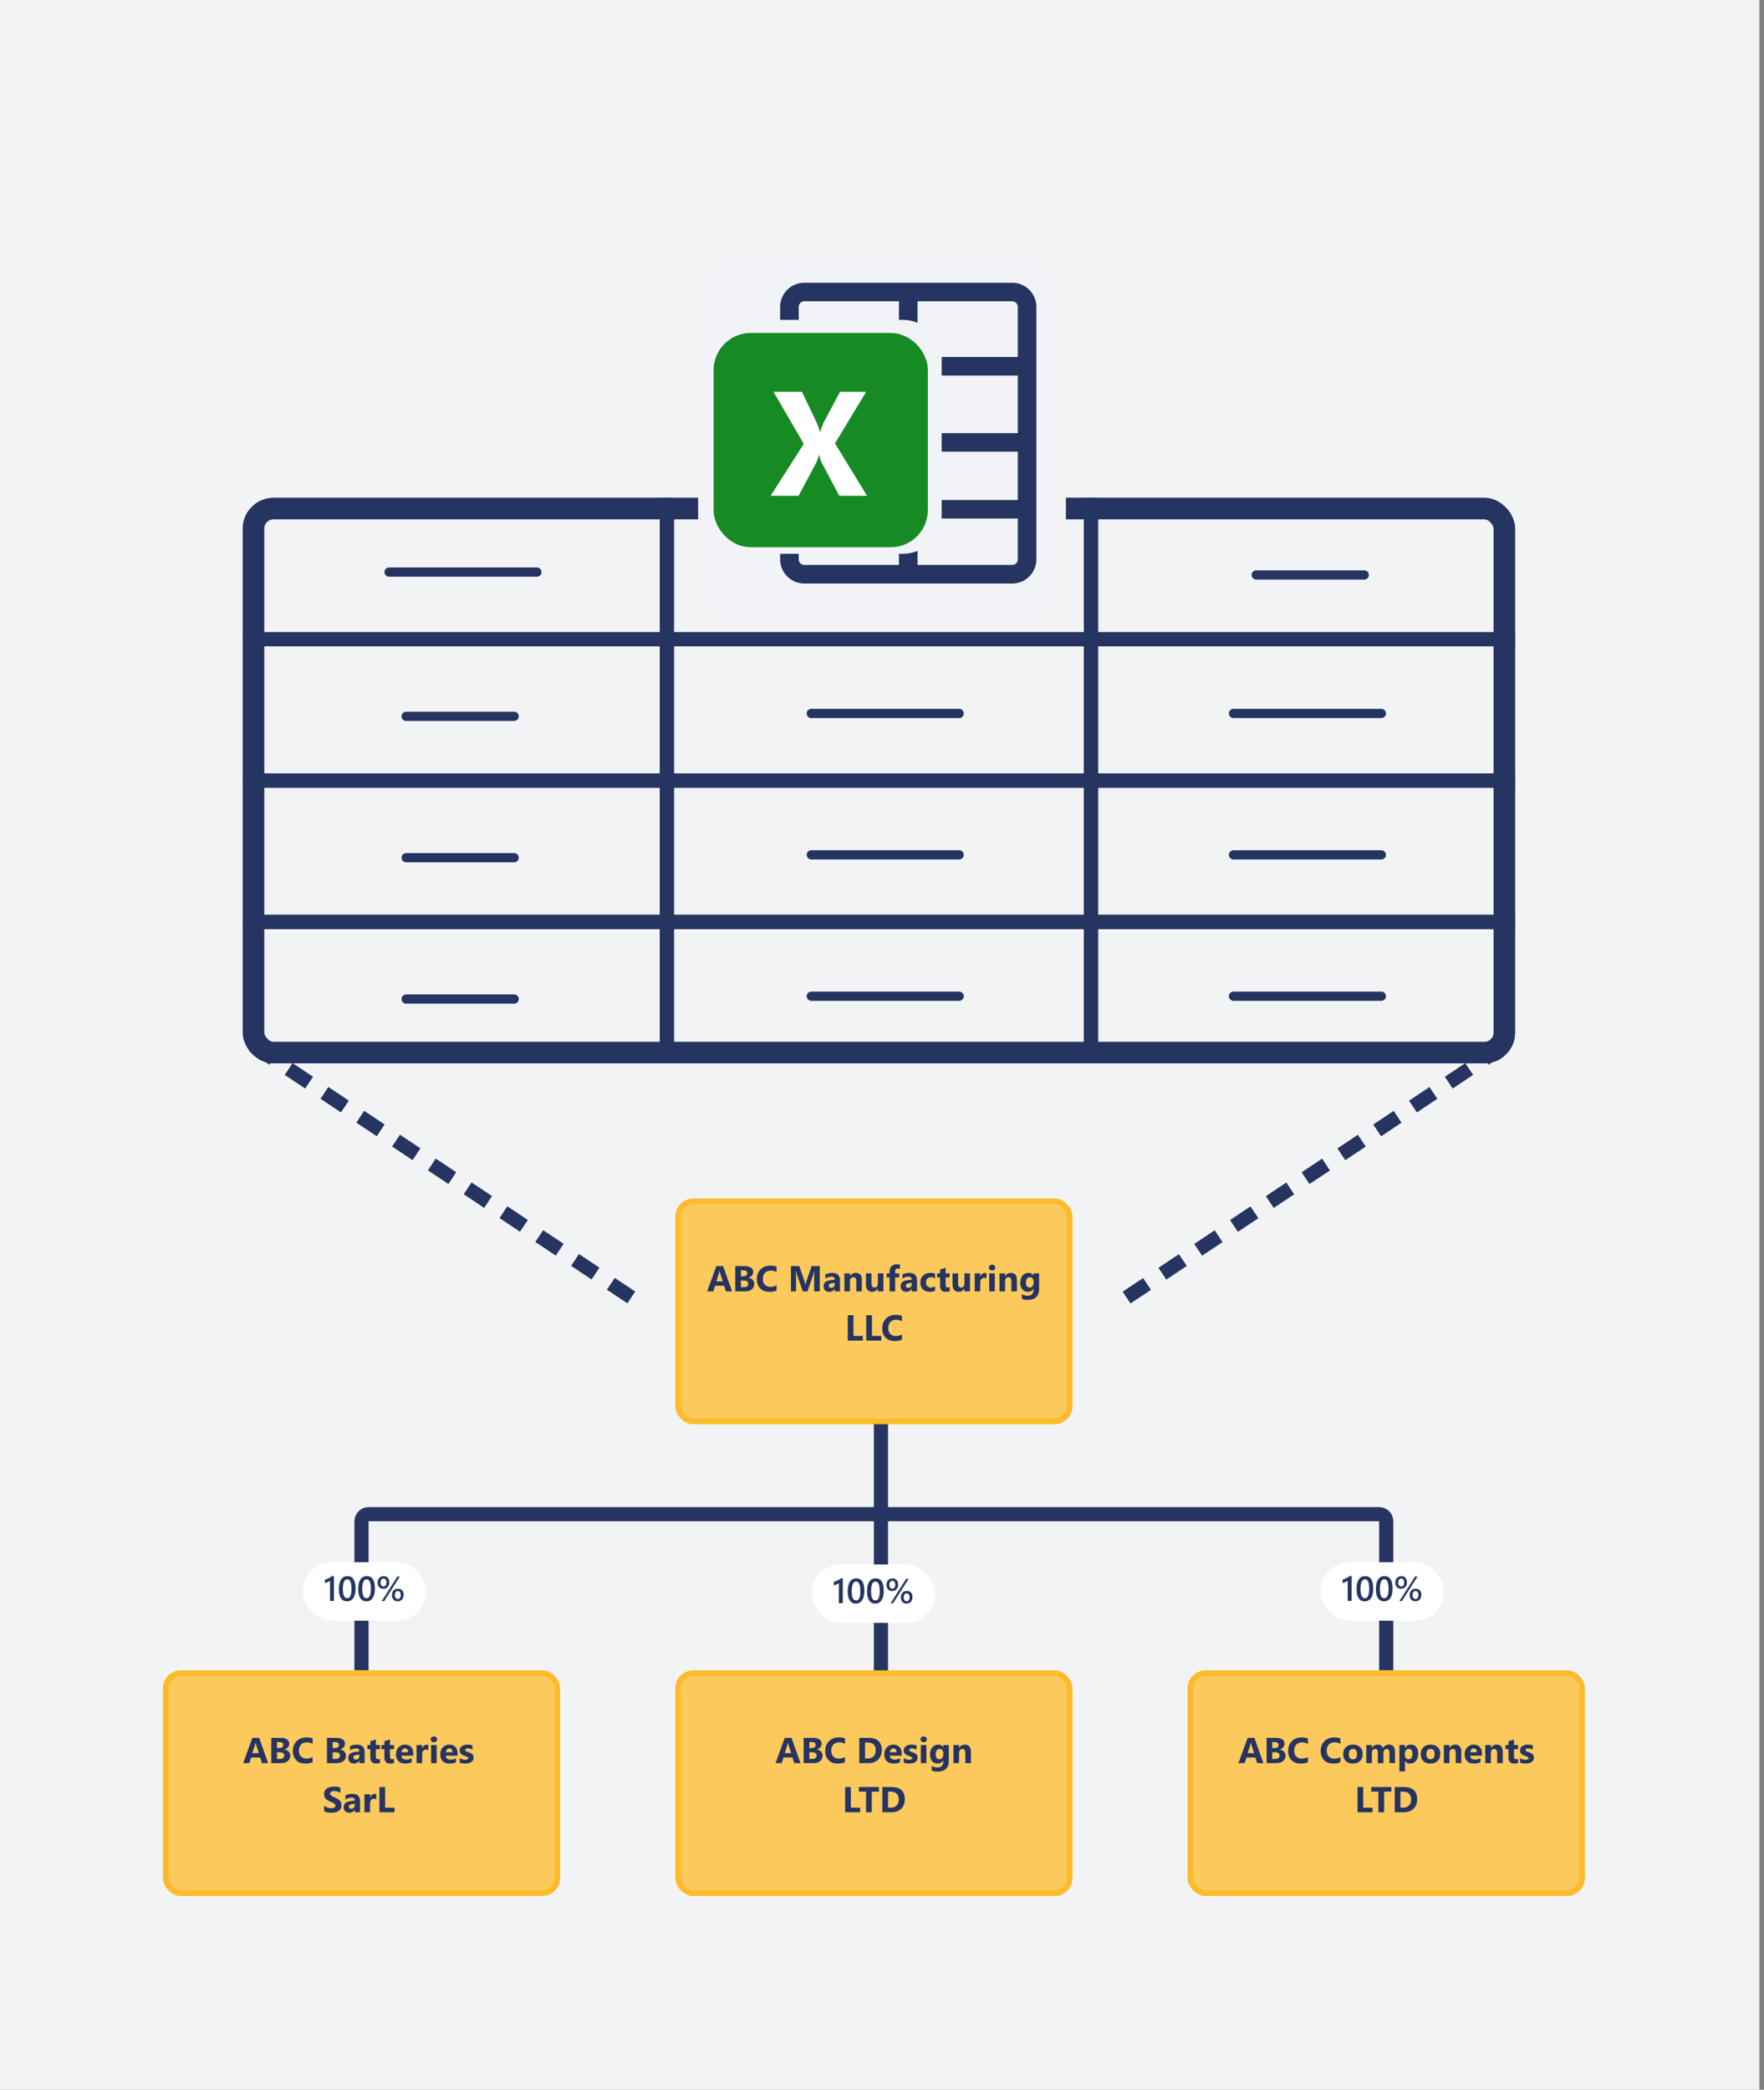 <svg width="287" height="340" viewBox="0 0 287 340" fill="none" xmlns="http://www.w3.org/2000/svg">
<rect x="0" y="0" width="287" height="340" fill="#808080" stroke="none"/>
<g clip-path="url(#clip0_1205_80906)">
<rect width="286.25" height="340" fill="#F2F3F5"/>
<g clip-path="url(#clip1_1205_80906)">
<rect x="39.5" y="81" width="69" height="23" stroke="#253460" stroke-width="2.313"/>
<path d="M63.302 93.081H87.356" stroke="#253460" stroke-width="1.5" stroke-linecap="round"/>
<rect x="108.5" y="81" width="69" height="23" stroke="#253460" stroke-width="2.313"/>
<path d="M131.995 93.081H156.05" stroke="#253460" stroke-width="1.5" stroke-linecap="round"/>
<rect x="177.5" y="81" width="69" height="23" stroke="#253460" stroke-width="2.313"/>
<path d="M204.386 93.544H221.964" stroke="#253460" stroke-width="1.5" stroke-linecap="round"/>
<rect x="39.5" y="104" width="69" height="23" stroke="#253460" stroke-width="2.313"/>
<path d="M66.077 116.543H83.656" stroke="#253460" stroke-width="1.5" stroke-linecap="round"/>
<rect x="108.5" y="104" width="69" height="23" stroke="#253460" stroke-width="2.313"/>
<path d="M131.995 116.081H156.05" stroke="#253460" stroke-width="1.5" stroke-linecap="round"/>
<rect x="177.5" y="104" width="69" height="23" stroke="#253460" stroke-width="2.313"/>
<path d="M200.688 116.081H224.742" stroke="#253460" stroke-width="1.5" stroke-linecap="round"/>
<rect x="39.5" y="127" width="69" height="23" stroke="#253460" stroke-width="2.313"/>
<path d="M66.077 139.543H83.656" stroke="#253460" stroke-width="1.5" stroke-linecap="round"/>
<rect x="108.5" y="127" width="69" height="23" stroke="#253460" stroke-width="2.313"/>
<path d="M131.995 139.081H156.05" stroke="#253460" stroke-width="1.5" stroke-linecap="round"/>
<rect x="177.5" y="127" width="69" height="23" stroke="#253460" stroke-width="2.313"/>
<path d="M200.688 139.081H224.742" stroke="#253460" stroke-width="1.5" stroke-linecap="round"/>
<rect x="39.5" y="150" width="69" height="23" stroke="#253460" stroke-width="2.313"/>
<path d="M66.077 162.543H83.656" stroke="#253460" stroke-width="1.5" stroke-linecap="round"/>
<rect x="108.5" y="150" width="69" height="23" stroke="#253460" stroke-width="2.313"/>
<path d="M131.995 162.081H156.05" stroke="#253460" stroke-width="1.5" stroke-linecap="round"/>
<rect x="177.5" y="150" width="69" height="23" stroke="#253460" stroke-width="2.313"/>
<path d="M200.688 162.081H224.742" stroke="#253460" stroke-width="1.5" stroke-linecap="round"/>
</g>
<rect x="41.25" y="82.75" width="203.5" height="88.5" rx="3.25" stroke="#253460" stroke-width="3.5"/>
<rect x="114.04" y="41.54" width="58.921" height="58.921" rx="7.825" fill="#F2F3F6"/>
<rect x="114.04" y="41.54" width="58.921" height="58.921" rx="7.825" stroke="#F2F3F6" stroke-width="0.921"/>
<path fill-rule="evenodd" clip-rule="evenodd" d="M130.856 46.001C128.687 46.001 126.929 47.759 126.929 49.928V52.042H129.95V49.928C129.95 49.427 130.355 49.021 130.856 49.021H146.262V52.042H146.866C147.722 52.042 148.538 52.211 149.283 52.518V49.021H164.689C165.19 49.021 165.595 49.427 165.595 49.928V58.083H153.203C153.208 58.184 153.21 58.284 153.21 58.386V61.104H165.595V70.469H153.21V73.49H165.595V81.344H153.21V83.76C153.21 83.964 153.201 84.166 153.182 84.365H165.595V91.011C165.595 91.511 165.19 91.917 164.689 91.917H149.283V89.628C148.538 89.935 147.722 90.104 146.866 90.104H146.262V91.917H130.856C130.355 91.917 129.95 91.511 129.95 91.011V90.104H126.929V91.011C126.929 93.18 128.687 94.938 130.856 94.938H164.689C166.858 94.938 168.616 93.18 168.616 91.011V49.928C168.616 47.759 166.858 46.001 164.689 46.001H130.856ZM126.929 54.459H129.95V54.458H126.929V54.459ZM146.262 54.458V54.459H146.866C147.778 54.459 148.617 54.769 149.283 55.29V55.29C148.617 54.769 147.778 54.458 146.866 54.458H146.262ZM150.782 58.083H150.782C150.789 58.183 150.793 58.284 150.793 58.386V61.104H150.793V58.386C150.793 58.284 150.79 58.183 150.782 58.083ZM150.793 70.469H150.793V73.49H150.793V70.469ZM150.793 81.344H150.793V83.761C150.793 83.966 150.777 84.168 150.747 84.365H150.747C150.778 84.168 150.793 83.966 150.793 83.76V81.344ZM149.283 86.856V86.856C149.178 86.938 149.069 87.015 148.956 87.086C149.069 87.015 149.178 86.938 149.283 86.856Z" fill="#253460"/>
<rect x="118.427" y="56.5" width="30.208" height="30.208" rx="3.723" fill="#168B24" stroke="#168B24" stroke-width="4.654"/>
<path d="M141.065 80.666H136.546L133.631 75.156C133.521 74.951 133.407 74.574 133.289 74.023H133.242C133.187 74.283 133.057 74.676 132.852 75.203L129.926 80.666H125.383L130.775 72.206L125.843 63.745H130.48L132.899 68.819C133.088 69.22 133.257 69.696 133.407 70.247H133.454C133.549 69.917 133.726 69.425 133.985 68.772L136.676 63.745H140.924L135.85 72.135L141.065 80.666Z" fill="white"/>
<path d="M225.537 271.751V247.51C225.537 246.87 225.018 246.351 224.377 246.351H59.975C59.335 246.351 58.815 246.87 58.815 247.51V271.751" stroke="#253460" stroke-width="2.303"/>
<line x1="143.328" y1="225.994" x2="143.328" y2="272.265" stroke="#253460" stroke-width="2.303"/>
<rect x="132.056" y="254.531" width="20.076" height="9.519" rx="4.759" fill="white"/>
<path d="M137.123 256.777V260.834H136.481V257.563C136.364 257.646 136.239 257.717 136.104 257.776C135.971 257.833 135.819 257.884 135.648 257.928V257.38C135.755 257.345 135.858 257.308 135.958 257.27C136.057 257.231 136.155 257.187 136.251 257.139C136.349 257.091 136.446 257.038 136.544 256.979C136.644 256.92 136.746 256.853 136.852 256.777H137.123ZM139.232 260.901C138.819 260.901 138.496 260.732 138.263 260.394C138.032 260.057 137.917 259.569 137.917 258.93C137.917 258.229 138.038 257.699 138.28 257.339C138.521 256.979 138.87 256.799 139.326 256.799C140.199 256.799 140.635 257.477 140.635 258.833C140.635 259.505 140.511 260.018 140.264 260.372C140.019 260.725 139.675 260.901 139.232 260.901ZM139.295 257.311C138.814 257.311 138.573 257.842 138.573 258.903C138.573 259.895 138.809 260.392 139.282 260.392C139.747 260.392 139.979 259.887 139.979 258.878C139.979 257.833 139.751 257.311 139.295 257.311ZM142.382 260.901C141.968 260.901 141.645 260.732 141.413 260.394C141.182 260.057 141.067 259.569 141.067 258.93C141.067 258.229 141.188 257.699 141.429 257.339C141.671 256.979 142.02 256.799 142.476 256.799C143.348 256.799 143.785 257.477 143.785 258.833C143.785 259.505 143.661 260.018 143.414 260.372C143.169 260.725 142.824 260.901 142.382 260.901ZM142.445 257.311C141.964 257.311 141.723 257.842 141.723 258.903C141.723 259.895 141.959 260.392 142.431 260.392C142.896 260.392 143.129 259.887 143.129 258.878C143.129 257.833 142.901 257.311 142.445 257.311ZM145.152 258.858C144.872 258.858 144.648 258.769 144.482 258.59C144.316 258.409 144.233 258.168 144.233 257.867C144.233 257.539 144.321 257.281 144.496 257.092C144.673 256.902 144.911 256.807 145.21 256.807C145.5 256.807 145.724 256.895 145.883 257.07C146.043 257.246 146.124 257.492 146.124 257.809C146.124 258.127 146.034 258.381 145.855 258.573C145.676 258.763 145.442 258.858 145.152 258.858ZM145.191 257.195C145.04 257.195 144.92 257.253 144.831 257.369C144.744 257.485 144.701 257.645 144.701 257.848C144.701 258.047 144.743 258.202 144.828 258.313C144.915 258.424 145.033 258.479 145.183 258.479C145.332 258.479 145.449 258.422 145.534 258.307C145.619 258.191 145.661 258.031 145.661 257.826C145.661 257.627 145.619 257.472 145.534 257.361C145.451 257.25 145.337 257.195 145.191 257.195ZM147.84 256.865L145.293 260.862H144.898L147.441 256.865H147.84ZM147.483 260.895C147.202 260.895 146.979 260.806 146.813 260.627C146.647 260.446 146.564 260.205 146.564 259.904C146.564 259.576 146.651 259.318 146.827 259.129C147.004 258.939 147.242 258.844 147.541 258.844C147.831 258.844 148.055 258.932 148.213 259.107C148.374 259.283 148.454 259.529 148.454 259.846C148.454 260.164 148.365 260.418 148.186 260.61C148.007 260.8 147.772 260.895 147.483 260.895ZM147.521 259.232C147.37 259.232 147.25 259.29 147.162 259.406C147.075 259.523 147.032 259.682 147.032 259.885C147.032 260.084 147.074 260.239 147.159 260.35C147.246 260.461 147.364 260.516 147.513 260.516C147.663 260.516 147.78 260.459 147.865 260.345C147.95 260.228 147.992 260.068 147.992 259.863C147.992 259.664 147.95 259.509 147.865 259.398C147.782 259.287 147.667 259.232 147.521 259.232Z" fill="#253460"/>
<rect x="49.269" y="254.163" width="20.076" height="9.519" rx="4.759" fill="white"/>
<path d="M54.336 256.41V260.467H53.694V257.196C53.577 257.279 53.452 257.35 53.317 257.409C53.184 257.466 53.032 257.517 52.86 257.561V257.013C52.967 256.978 53.071 256.941 53.17 256.902C53.27 256.864 53.368 256.82 53.464 256.772C53.562 256.724 53.659 256.671 53.757 256.612C53.857 256.553 53.959 256.485 54.064 256.41H54.336ZM56.445 260.534C56.031 260.534 55.709 260.365 55.476 260.027C55.245 259.69 55.13 259.201 55.13 258.563C55.13 257.862 55.251 257.331 55.493 256.972C55.734 256.612 56.083 256.432 56.539 256.432C57.412 256.432 57.848 257.11 57.848 258.466C57.848 259.138 57.724 259.651 57.477 260.005C57.232 260.357 56.888 260.534 56.445 260.534ZM56.508 256.944C56.027 256.944 55.786 257.474 55.786 258.535C55.786 259.528 56.022 260.024 56.495 260.024C56.959 260.024 57.192 259.52 57.192 258.51C57.192 257.466 56.964 256.944 56.508 256.944ZM59.594 260.534C59.181 260.534 58.858 260.365 58.626 260.027C58.395 259.69 58.28 259.201 58.28 258.563C58.28 257.862 58.401 257.331 58.642 256.972C58.884 256.612 59.233 256.432 59.689 256.432C60.561 256.432 60.998 257.11 60.998 258.466C60.998 259.138 60.874 259.651 60.627 260.005C60.382 260.357 60.037 260.534 59.594 260.534ZM59.658 256.944C59.177 256.944 58.936 257.474 58.936 258.535C58.936 259.528 59.172 260.024 59.644 260.024C60.109 260.024 60.342 259.52 60.342 258.51C60.342 257.466 60.114 256.944 59.658 256.944ZM62.365 258.491C62.085 258.491 61.861 258.402 61.695 258.223C61.529 258.042 61.446 257.801 61.446 257.5C61.446 257.172 61.534 256.913 61.709 256.725C61.886 256.535 62.124 256.44 62.423 256.44C62.713 256.44 62.937 256.528 63.096 256.703C63.256 256.878 63.337 257.125 63.337 257.442C63.337 257.759 63.247 258.014 63.068 258.206C62.889 258.396 62.655 258.491 62.365 258.491ZM62.404 256.828C62.252 256.828 62.133 256.886 62.044 257.002C61.957 257.118 61.914 257.278 61.914 257.481C61.914 257.68 61.956 257.835 62.041 257.946C62.128 258.057 62.246 258.112 62.395 258.112C62.545 258.112 62.662 258.055 62.747 257.94C62.832 257.824 62.874 257.663 62.874 257.459C62.874 257.259 62.832 257.104 62.747 256.994C62.664 256.883 62.55 256.828 62.404 256.828ZM65.053 256.498L62.506 260.495H62.11L64.654 256.498H65.053ZM64.696 260.528C64.415 260.528 64.192 260.439 64.026 260.26C63.86 260.079 63.777 259.838 63.777 259.537C63.777 259.209 63.864 258.951 64.04 258.762C64.217 258.572 64.455 258.477 64.754 258.477C65.043 258.477 65.268 258.565 65.426 258.74C65.587 258.915 65.667 259.162 65.667 259.479C65.667 259.797 65.578 260.051 65.399 260.243C65.22 260.433 64.985 260.528 64.696 260.528ZM64.734 258.865C64.583 258.865 64.463 258.923 64.374 259.039C64.288 259.155 64.244 259.315 64.244 259.518C64.244 259.717 64.287 259.872 64.372 259.983C64.459 260.094 64.577 260.149 64.726 260.149C64.876 260.149 64.993 260.092 65.078 259.977C65.162 259.861 65.205 259.701 65.205 259.496C65.205 259.296 65.162 259.142 65.078 259.031C64.995 258.92 64.88 258.865 64.734 258.865Z" fill="#253460"/>
<rect x="214.844" y="254.163" width="20.076" height="9.519" rx="4.759" fill="white"/>
<path d="M219.911 256.41V260.467H219.269V257.196C219.152 257.279 219.027 257.35 218.892 257.409C218.759 257.466 218.607 257.517 218.436 257.561V257.013C218.543 256.978 218.646 256.941 218.746 256.902C218.845 256.864 218.943 256.82 219.039 256.772C219.137 256.724 219.235 256.671 219.332 256.612C219.432 256.553 219.534 256.485 219.64 256.41H219.911ZM222.02 260.534C221.607 260.534 221.284 260.365 221.051 260.027C220.821 259.69 220.705 259.201 220.705 258.563C220.705 257.862 220.826 257.331 221.068 256.972C221.31 256.612 221.658 256.432 222.114 256.432C222.987 256.432 223.423 257.11 223.423 258.466C223.423 259.138 223.3 259.651 223.052 260.005C222.807 260.357 222.463 260.534 222.02 260.534ZM222.084 256.944C221.602 256.944 221.361 257.474 221.361 258.535C221.361 259.528 221.597 260.024 222.07 260.024C222.535 260.024 222.767 259.52 222.767 258.51C222.767 257.466 222.539 256.944 222.084 256.944ZM225.17 260.534C224.756 260.534 224.433 260.365 224.201 260.027C223.97 259.69 223.855 259.201 223.855 258.563C223.855 257.862 223.976 257.331 224.218 256.972C224.459 256.612 224.808 256.432 225.264 256.432C226.137 256.432 226.573 257.11 226.573 258.466C226.573 259.138 226.449 259.651 226.202 260.005C225.957 260.357 225.613 260.534 225.17 260.534ZM225.233 256.944C224.752 256.944 224.511 257.474 224.511 258.535C224.511 259.528 224.747 260.024 225.22 260.024C225.685 260.024 225.917 259.52 225.917 258.51C225.917 257.466 225.689 256.944 225.233 256.944ZM227.94 258.491C227.66 258.491 227.437 258.402 227.27 258.223C227.104 258.042 227.021 257.801 227.021 257.5C227.021 257.172 227.109 256.913 227.284 256.725C227.461 256.535 227.699 256.44 227.998 256.44C228.288 256.44 228.512 256.528 228.671 256.703C228.832 256.878 228.912 257.125 228.912 257.442C228.912 257.759 228.822 258.014 228.643 258.206C228.464 258.396 228.23 258.491 227.94 258.491ZM227.979 256.828C227.828 256.828 227.708 256.886 227.619 257.002C227.532 257.118 227.489 257.278 227.489 257.481C227.489 257.68 227.532 257.835 227.616 257.946C227.703 258.057 227.821 258.112 227.971 258.112C228.12 258.112 228.237 258.055 228.322 257.94C228.407 257.824 228.45 257.663 228.45 257.459C228.45 257.259 228.407 257.104 228.322 256.994C228.239 256.883 228.125 256.828 227.979 256.828ZM230.628 256.498L228.081 260.495H227.686L230.229 256.498H230.628ZM230.271 260.528C229.99 260.528 229.767 260.439 229.601 260.26C229.435 260.079 229.352 259.838 229.352 259.537C229.352 259.209 229.44 258.951 229.615 258.762C229.792 258.572 230.03 258.477 230.329 258.477C230.619 258.477 230.843 258.565 231.001 258.74C231.162 258.915 231.242 259.162 231.242 259.479C231.242 259.797 231.153 260.051 230.974 260.243C230.795 260.433 230.56 260.528 230.271 260.528ZM230.31 258.865C230.158 258.865 230.038 258.923 229.95 259.039C229.863 259.155 229.82 259.315 229.82 259.518C229.82 259.717 229.862 259.872 229.947 259.983C230.034 260.094 230.152 260.149 230.301 260.149C230.451 260.149 230.568 260.092 230.653 259.977C230.738 259.861 230.78 259.701 230.78 259.496C230.78 259.296 230.738 259.142 230.653 259.031C230.57 258.92 230.455 258.865 230.31 258.865Z" fill="#253460"/>
<rect x="110.32" y="195.459" width="63.714" height="35.805" rx="2.479" fill="#F2F3F6"/>
<rect x="110.32" y="195.459" width="63.714" height="35.805" rx="2.479" fill="#FBC95C"/>
<rect x="110.32" y="195.459" width="63.714" height="35.805" rx="2.479" stroke="#FEBB29" stroke-width="0.918"/>
<path d="M119.111 210.104H118.101L117.809 209.189H116.346L116.056 210.104H115.052L116.549 205.99H117.648L119.111 210.104ZM117.596 208.478L117.155 207.095C117.122 206.992 117.099 206.868 117.086 206.725H117.063C117.053 206.845 117.029 206.965 116.991 207.083L116.544 208.478H117.596ZM119.625 210.104V205.99H121.122C121.581 205.99 121.934 206.075 122.181 206.243C122.428 206.411 122.551 206.648 122.551 206.954C122.551 207.176 122.476 207.37 122.325 207.537C122.175 207.703 121.984 207.819 121.751 207.884V207.895C122.043 207.932 122.277 208.04 122.451 208.22C122.627 208.399 122.715 208.618 122.715 208.877C122.715 209.253 122.58 209.553 122.31 209.775C122.04 209.995 121.672 210.104 121.206 210.104H119.625ZM120.551 206.673V207.649H120.959C121.15 207.649 121.3 207.603 121.409 207.511C121.52 207.417 121.576 207.289 121.576 207.126C121.576 206.824 121.35 206.673 120.899 206.673H120.551ZM120.551 208.337V209.422H121.054C121.268 209.422 121.435 209.372 121.556 209.272C121.678 209.173 121.739 209.037 121.739 208.865C121.739 208.701 121.679 208.572 121.558 208.478C121.44 208.384 121.274 208.337 121.059 208.337H120.551ZM126.344 209.958C126.044 210.104 125.652 210.176 125.168 210.176C124.536 210.176 124.04 209.991 123.679 209.62C123.317 209.249 123.136 208.754 123.136 208.136C123.136 207.478 123.339 206.945 123.745 206.535C124.152 206.126 124.68 205.922 125.328 205.922C125.73 205.922 126.069 205.972 126.344 206.074V206.966C126.069 206.801 125.755 206.719 125.403 206.719C125.017 206.719 124.705 206.841 124.468 207.083C124.23 207.326 124.112 207.655 124.112 208.07C124.112 208.468 124.224 208.786 124.448 209.023C124.671 209.258 124.973 209.376 125.351 209.376C125.713 209.376 126.044 209.288 126.344 209.112V209.958ZM133.373 210.104H132.458V207.643C132.458 207.377 132.469 207.083 132.492 206.762H132.469C132.421 207.015 132.378 207.196 132.34 207.307L131.376 210.104H130.619L129.638 207.336C129.611 207.261 129.568 207.07 129.508 206.762H129.483C129.507 207.168 129.52 207.523 129.52 207.829V210.104H128.685V205.99H130.042L130.883 208.429C130.95 208.624 130.998 208.82 131.029 209.017H131.046C131.098 208.79 131.152 208.592 131.21 208.423L132.05 205.99H133.373V210.104ZM136.664 210.104H135.806V209.683H135.794C135.597 210.012 135.306 210.176 134.919 210.176C134.634 210.176 134.41 210.096 134.245 209.935C134.083 209.773 134.001 209.557 134.001 209.287C134.001 208.717 134.339 208.388 135.014 208.3L135.812 208.194C135.812 207.872 135.637 207.712 135.289 207.712C134.939 207.712 134.607 207.816 134.291 208.024V207.342C134.417 207.277 134.589 207.219 134.807 207.17C135.027 207.12 135.227 207.095 135.407 207.095C136.245 207.095 136.664 207.513 136.664 208.349V210.104ZM135.812 208.911V208.713L135.278 208.782C134.983 208.82 134.836 208.953 134.836 209.181C134.836 209.284 134.871 209.369 134.942 209.436C135.015 209.501 135.112 209.534 135.235 209.534C135.405 209.534 135.544 209.475 135.651 209.359C135.758 209.24 135.812 209.091 135.812 208.911ZM140.218 210.104H139.315V208.472C139.315 208.017 139.152 207.789 138.827 207.789C138.67 207.789 138.541 207.849 138.44 207.97C138.338 208.09 138.287 208.243 138.287 208.429V210.104H137.381V207.167H138.287V207.631H138.299C138.515 207.274 138.83 207.095 139.243 207.095C139.893 207.095 140.218 207.499 140.218 208.306V210.104ZM143.73 210.104H142.826V209.657H142.812C142.588 210.003 142.289 210.176 141.914 210.176C141.233 210.176 140.892 209.764 140.892 208.94V207.167H141.796V208.859C141.796 209.274 141.961 209.482 142.29 209.482C142.452 209.482 142.582 209.426 142.68 209.313C142.777 209.198 142.826 209.043 142.826 208.848V207.167H143.73V210.104ZM146.412 206.449C146.296 206.404 146.184 206.381 146.077 206.381C145.786 206.381 145.641 206.538 145.641 206.854V207.167H146.312V207.835H145.641V210.104H144.737V207.835H144.243V207.167H144.737V206.802C144.737 206.468 144.846 206.198 145.064 205.993C145.282 205.789 145.578 205.686 145.953 205.686C146.137 205.686 146.29 205.705 146.412 205.744V206.449ZM149.195 210.104H148.337V209.683H148.326C148.129 210.012 147.837 210.176 147.451 210.176C147.166 210.176 146.941 210.096 146.777 209.935C146.614 209.773 146.533 209.557 146.533 209.287C146.533 208.717 146.87 208.388 147.546 208.3L148.343 208.194C148.343 207.872 148.169 207.712 147.821 207.712C147.471 207.712 147.138 207.816 146.823 208.024V207.342C146.949 207.277 147.121 207.219 147.339 207.17C147.559 207.12 147.759 207.095 147.939 207.095C148.776 207.095 149.195 207.513 149.195 208.349V210.104ZM148.343 208.911V208.713L147.81 208.782C147.515 208.82 147.368 208.953 147.368 209.181C147.368 209.284 147.403 209.369 147.474 209.436C147.547 209.501 147.644 209.534 147.767 209.534C147.937 209.534 148.075 209.475 148.183 209.359C148.29 209.24 148.343 209.091 148.343 208.911ZM152.139 209.998C151.934 210.117 151.639 210.176 151.252 210.176C150.801 210.176 150.436 210.039 150.156 209.766C149.877 209.492 149.738 209.14 149.738 208.707C149.738 208.208 149.887 207.815 150.185 207.528C150.485 207.239 150.886 207.095 151.387 207.095C151.733 207.095 151.984 207.141 152.139 207.233V208.002C151.95 207.86 151.738 207.789 151.505 207.789C151.245 207.789 151.038 207.866 150.885 208.019C150.734 208.17 150.658 208.379 150.658 208.647C150.658 208.907 150.731 209.112 150.877 209.261C151.022 209.408 151.222 209.482 151.476 209.482C151.702 209.482 151.923 209.411 152.139 209.27V209.998ZM154.512 210.07C154.378 210.141 154.176 210.176 153.906 210.176C153.267 210.176 152.948 209.844 152.948 209.181V207.835H152.472V207.167H152.948V206.533L153.852 206.274V207.167H154.512V207.835H153.852V209.023C153.852 209.329 153.973 209.482 154.216 209.482C154.312 209.482 154.41 209.454 154.512 209.399V210.07ZM157.817 210.104H156.913V209.657H156.898C156.675 210.003 156.375 210.176 156 210.176C155.32 210.176 154.979 209.764 154.979 208.94V207.167H155.883V208.859C155.883 209.274 156.047 209.482 156.376 209.482C156.539 209.482 156.669 209.426 156.767 209.313C156.864 209.198 156.913 209.043 156.913 208.848V207.167H157.817V210.104ZM160.499 207.984C160.39 207.925 160.263 207.895 160.117 207.895C159.92 207.895 159.767 207.968 159.656 208.113C159.545 208.257 159.489 208.453 159.489 208.702V210.104H158.583V207.167H159.489V207.712H159.501C159.644 207.314 159.902 207.115 160.275 207.115C160.371 207.115 160.445 207.126 160.499 207.149V207.984ZM161.406 206.702C161.253 206.702 161.127 206.657 161.03 206.567C160.932 206.475 160.883 206.363 160.883 206.231C160.883 206.096 160.932 205.985 161.03 205.899C161.127 205.813 161.253 205.769 161.406 205.769C161.561 205.769 161.686 205.813 161.781 205.899C161.879 205.985 161.928 206.096 161.928 206.231C161.928 206.369 161.879 206.482 161.781 206.57C161.686 206.658 161.561 206.702 161.406 206.702ZM161.853 210.104H160.947V207.167H161.853V210.104ZM165.454 210.104H164.55V208.472C164.55 208.017 164.387 207.789 164.062 207.789C163.905 207.789 163.776 207.849 163.675 207.97C163.574 208.09 163.523 208.243 163.523 208.429V210.104H162.616V207.167H163.523V207.631H163.534C163.751 207.274 164.065 207.095 164.478 207.095C165.129 207.095 165.454 207.499 165.454 208.306V210.104ZM169.054 209.769C169.054 210.314 168.897 210.736 168.581 211.034C168.265 211.334 167.808 211.484 167.21 211.484C166.814 211.484 166.5 211.428 166.269 211.315V210.552C166.571 210.728 166.876 210.816 167.184 210.816C167.49 210.816 167.727 210.735 167.895 210.572C168.064 210.411 168.148 210.192 168.148 209.915V209.683H168.136C167.93 210.012 167.625 210.176 167.221 210.176C166.846 210.176 166.549 210.044 166.329 209.78C166.109 209.516 165.999 209.163 165.999 208.719C165.999 208.221 166.121 207.827 166.366 207.534C166.611 207.241 166.933 207.095 167.333 207.095C167.691 207.095 167.958 207.233 168.136 207.508H168.148V207.167H169.054V209.769ZM168.159 208.693V208.461C168.159 208.275 168.104 208.117 167.993 207.987C167.884 207.855 167.741 207.789 167.565 207.789C167.364 207.789 167.207 207.868 167.092 208.024C166.977 208.181 166.92 208.402 166.92 208.687C166.92 208.932 166.974 209.126 167.083 209.27C167.192 209.411 167.342 209.482 167.531 209.482C167.718 209.482 167.869 209.41 167.984 209.267C168.101 209.121 168.159 208.93 168.159 208.693ZM140.382 218.104H137.932V213.99H138.858V217.353H140.382V218.104ZM143.388 218.104H140.938V213.99H141.865V217.353H143.388V218.104ZM146.745 217.958C146.445 218.104 146.053 218.176 145.569 218.176C144.938 218.176 144.441 217.991 144.08 217.62C143.718 217.249 143.538 216.754 143.538 216.136C143.538 215.478 143.74 214.945 144.146 214.535C144.553 214.126 145.081 213.922 145.73 213.922C146.131 213.922 146.47 213.972 146.745 214.074V214.966C146.47 214.801 146.156 214.719 145.804 214.719C145.418 214.719 145.106 214.841 144.869 215.083C144.632 215.326 144.513 215.655 144.513 216.07C144.513 216.468 144.625 216.786 144.849 217.023C145.073 217.258 145.374 217.376 145.753 217.376C146.114 217.376 146.445 217.288 146.745 217.112V217.958Z" fill="#253460"/>
<rect x="26.959" y="272.21" width="63.714" height="35.805" rx="2.479" fill="#F2F3F6"/>
<rect x="26.959" y="272.21" width="63.714" height="35.805" rx="2.479" fill="#FBC95C"/>
<rect x="26.959" y="272.21" width="63.714" height="35.805" rx="2.479" stroke="#FEBB29" stroke-width="0.918"/>
<path d="M43.624 286.855H42.615L42.322 285.94H40.859L40.569 286.855H39.565L41.062 282.741H42.161L43.624 286.855ZM42.11 285.229L41.668 283.846C41.635 283.743 41.612 283.619 41.599 283.476H41.576C41.566 283.596 41.542 283.716 41.504 283.834L41.057 285.229H42.11ZM44.138 286.855V282.741H45.636C46.095 282.741 46.447 282.826 46.694 282.994C46.941 283.162 47.064 283.399 47.064 283.705C47.064 283.927 46.989 284.121 46.838 284.288C46.688 284.454 46.497 284.57 46.264 284.635V284.646C46.556 284.683 46.79 284.791 46.964 284.971C47.14 285.15 47.228 285.369 47.228 285.628C47.228 286.004 47.093 286.304 46.823 286.526C46.554 286.745 46.185 286.855 45.719 286.855H44.138ZM45.065 283.424V284.4H45.472C45.663 284.4 45.813 284.354 45.922 284.262C46.033 284.168 46.089 284.04 46.089 283.877C46.089 283.575 45.863 283.424 45.412 283.424H45.065ZM45.065 285.088V286.173H45.567C45.781 286.173 45.948 286.123 46.069 286.023C46.191 285.924 46.252 285.788 46.252 285.616C46.252 285.452 46.192 285.322 46.072 285.229C45.953 285.135 45.787 285.088 45.572 285.088H45.065ZM50.857 286.709C50.557 286.855 50.165 286.927 49.681 286.927C49.05 286.927 48.553 286.742 48.192 286.371C47.83 286 47.65 285.505 47.65 284.887C47.65 284.229 47.852 283.696 48.258 283.286C48.665 282.877 49.193 282.673 49.842 282.673C50.243 282.673 50.582 282.723 50.857 282.825V283.717C50.582 283.552 50.268 283.47 49.916 283.47C49.53 283.47 49.218 283.592 48.981 283.834C48.744 284.077 48.625 284.406 48.625 284.821C48.625 285.219 48.737 285.537 48.961 285.774C49.184 286.009 49.486 286.127 49.864 286.127C50.226 286.127 50.557 286.039 50.857 285.863V286.709ZM53.198 286.855V282.741H54.696C55.155 282.741 55.508 282.826 55.755 282.994C56.001 283.162 56.125 283.399 56.125 283.705C56.125 283.927 56.049 284.121 55.898 284.288C55.749 284.454 55.557 284.57 55.324 284.635V284.646C55.617 284.683 55.85 284.791 56.024 284.971C56.2 285.15 56.288 285.369 56.288 285.628C56.288 286.004 56.153 286.304 55.884 286.526C55.614 286.745 55.246 286.855 54.779 286.855H53.198ZM54.125 283.424V284.4H54.532C54.724 284.4 54.874 284.354 54.983 284.262C55.094 284.168 55.149 284.04 55.149 283.877C55.149 283.575 54.923 283.424 54.472 283.424H54.125ZM54.125 285.088V286.173H54.627C54.841 286.173 55.008 286.123 55.129 286.023C55.251 285.924 55.313 285.788 55.313 285.616C55.313 285.452 55.252 285.322 55.132 285.229C55.013 285.135 54.847 285.088 54.633 285.088H54.125ZM59.324 286.855H58.466V286.434H58.454C58.257 286.763 57.965 286.927 57.579 286.927C57.294 286.927 57.069 286.847 56.905 286.686C56.742 286.524 56.661 286.307 56.661 286.038C56.661 285.468 56.999 285.139 57.674 285.051L58.471 284.945C58.471 284.623 58.297 284.463 57.949 284.463C57.599 284.463 57.266 284.567 56.951 284.775V284.093C57.077 284.028 57.249 283.97 57.467 283.921C57.687 283.871 57.887 283.846 58.067 283.846C58.905 283.846 59.324 284.264 59.324 285.1V286.855ZM58.471 285.662V285.464L57.938 285.533C57.643 285.571 57.496 285.704 57.496 285.932C57.496 286.035 57.531 286.12 57.602 286.187C57.675 286.252 57.772 286.285 57.895 286.285C58.065 286.285 58.204 286.226 58.311 286.11C58.418 285.991 58.471 285.842 58.471 285.662ZM61.817 286.821C61.683 286.892 61.481 286.927 61.211 286.927C60.572 286.927 60.253 286.595 60.253 285.932V284.586H59.777V283.918H60.253V283.284L61.157 283.025V283.918H61.817V284.586H61.157V285.774C61.157 286.08 61.278 286.233 61.521 286.233C61.617 286.233 61.715 286.205 61.817 286.15V286.821ZM64.106 286.821C63.972 286.892 63.77 286.927 63.501 286.927C62.862 286.927 62.542 286.595 62.542 285.932V284.586H62.066V283.918H62.542V283.284L63.446 283.025V283.918H64.106V284.586H63.446V285.774C63.446 286.08 63.568 286.233 63.81 286.233C63.906 286.233 64.005 286.205 64.106 286.15V286.821ZM67.236 285.645H65.32C65.35 286.071 65.619 286.285 66.126 286.285C66.449 286.285 66.733 286.208 66.978 286.055V286.709C66.706 286.855 66.353 286.927 65.919 286.927C65.445 286.927 65.077 286.796 64.815 286.534C64.553 286.27 64.422 285.903 64.422 285.432C64.422 284.945 64.563 284.558 64.846 284.273C65.129 283.988 65.477 283.846 65.891 283.846C66.319 283.846 66.65 283.973 66.883 284.227C67.118 284.482 67.236 284.827 67.236 285.263V285.645ZM66.395 285.088C66.395 284.667 66.225 284.457 65.885 284.457C65.739 284.457 65.613 284.517 65.506 284.638C65.401 284.758 65.337 284.908 65.314 285.088H66.395ZM69.692 284.735C69.583 284.676 69.456 284.646 69.31 284.646C69.113 284.646 68.959 284.719 68.849 284.864C68.737 285.008 68.682 285.204 68.682 285.453V286.855H67.775V283.918H68.682V284.463H68.694C68.837 284.065 69.095 283.866 69.468 283.866C69.564 283.866 69.638 283.877 69.692 283.9V284.735ZM70.599 283.453C70.445 283.453 70.32 283.408 70.223 283.318C70.125 283.226 70.076 283.114 70.076 282.982C70.076 282.847 70.125 282.736 70.223 282.65C70.32 282.563 70.445 282.52 70.599 282.52C70.754 282.52 70.879 282.563 70.974 282.65C71.072 282.736 71.121 282.847 71.121 282.982C71.121 283.12 71.072 283.233 70.974 283.321C70.879 283.409 70.754 283.453 70.599 283.453ZM71.046 286.855H70.139V283.918H71.046V286.855ZM74.449 285.645H72.532C72.563 286.071 72.832 286.285 73.338 286.285C73.662 286.285 73.946 286.208 74.191 286.055V286.709C73.919 286.855 73.566 286.927 73.132 286.927C72.657 286.927 72.289 286.796 72.027 286.534C71.765 286.27 71.634 285.903 71.634 285.432C71.634 284.945 71.776 284.558 72.059 284.273C72.342 283.988 72.69 283.846 73.103 283.846C73.532 283.846 73.862 283.973 74.096 284.227C74.331 284.482 74.449 284.827 74.449 285.263V285.645ZM73.608 285.088C73.608 284.667 73.438 284.457 73.097 284.457C72.952 284.457 72.826 284.517 72.719 284.638C72.614 284.758 72.549 284.908 72.526 285.088H73.608ZM74.796 286.778V286.044C74.945 286.133 75.093 286.2 75.24 286.244C75.39 286.288 75.53 286.31 75.662 286.31C75.823 286.31 75.949 286.288 76.041 286.244C76.135 286.2 76.181 286.133 76.181 286.044C76.181 285.986 76.16 285.938 76.118 285.9C76.076 285.862 76.022 285.828 75.955 285.8C75.89 285.771 75.818 285.745 75.74 285.722C75.661 285.699 75.586 285.673 75.513 285.645C75.396 285.601 75.293 285.554 75.203 285.504C75.115 285.453 75.041 285.393 74.979 285.326C74.92 285.259 74.874 285.182 74.842 285.094C74.811 285.006 74.796 284.902 74.796 284.781C74.796 284.617 74.831 284.475 74.902 284.357C74.975 284.238 75.07 284.141 75.189 284.067C75.309 283.99 75.446 283.935 75.599 283.9C75.754 283.864 75.915 283.846 76.081 283.846C76.211 283.846 76.343 283.856 76.477 283.877C76.611 283.897 76.743 283.925 76.873 283.964V284.664C76.758 284.597 76.635 284.547 76.503 284.514C76.373 284.48 76.245 284.463 76.118 284.463C76.059 284.463 76.003 284.468 75.949 284.48C75.897 284.49 75.852 284.505 75.811 284.526C75.771 284.545 75.74 284.571 75.717 284.603C75.694 284.634 75.682 284.669 75.682 284.709C75.682 284.763 75.7 284.809 75.734 284.847C75.768 284.885 75.813 284.919 75.869 284.948C75.924 284.974 75.986 284.999 76.052 285.022C76.121 285.043 76.189 285.065 76.256 285.088C76.377 285.13 76.486 285.176 76.583 285.226C76.681 285.276 76.764 285.334 76.833 285.401C76.904 285.468 76.957 285.546 76.993 285.636C77.032 285.726 77.051 285.833 77.051 285.957C77.051 286.132 77.013 286.281 76.936 286.405C76.862 286.527 76.761 286.628 76.635 286.706C76.51 286.783 76.366 286.838 76.202 286.873C76.039 286.909 75.87 286.927 75.694 286.927C75.371 286.927 75.071 286.877 74.796 286.778ZM52.745 294.698V293.78C52.911 293.919 53.092 294.024 53.287 294.095C53.482 294.164 53.679 294.198 53.878 294.198C53.995 294.198 54.096 294.188 54.182 294.167C54.27 294.146 54.343 294.117 54.4 294.081C54.46 294.043 54.504 293.999 54.532 293.949C54.561 293.897 54.575 293.842 54.575 293.782C54.575 293.702 54.552 293.63 54.507 293.567C54.461 293.504 54.397 293.446 54.317 293.392C54.239 293.339 54.145 293.287 54.036 293.237C53.927 293.188 53.809 293.137 53.683 293.085C53.362 292.951 53.122 292.788 52.963 292.595C52.806 292.402 52.728 292.168 52.728 291.895C52.728 291.68 52.771 291.497 52.857 291.344C52.943 291.189 53.059 291.062 53.207 290.962C53.356 290.863 53.528 290.79 53.723 290.744C53.918 290.696 54.125 290.673 54.343 290.673C54.557 290.673 54.746 290.686 54.911 290.713C55.077 290.738 55.23 290.777 55.37 290.83V291.688C55.301 291.64 55.226 291.598 55.143 291.562C55.063 291.526 54.98 291.496 54.894 291.473C54.808 291.448 54.722 291.43 54.636 291.418C54.551 291.407 54.471 291.401 54.395 291.401C54.289 291.401 54.194 291.412 54.108 291.433C54.022 291.452 53.949 291.48 53.89 291.516C53.83 291.552 53.784 291.596 53.752 291.648C53.719 291.698 53.703 291.754 53.703 291.817C53.703 291.886 53.721 291.948 53.758 292.004C53.794 292.057 53.846 292.109 53.913 292.159C53.98 292.206 54.061 292.254 54.157 292.302C54.252 292.348 54.36 292.396 54.481 292.446C54.645 292.514 54.792 292.588 54.922 292.666C55.054 292.743 55.167 292.83 55.261 292.928C55.355 293.025 55.426 293.137 55.476 293.263C55.526 293.388 55.551 293.533 55.551 293.699C55.551 293.929 55.507 294.122 55.419 294.279C55.333 294.434 55.215 294.56 55.066 294.658C54.917 294.753 54.743 294.822 54.544 294.864C54.347 294.906 54.138 294.927 53.918 294.927C53.693 294.927 53.477 294.908 53.273 294.87C53.07 294.832 52.894 294.774 52.745 294.698ZM58.583 294.855H57.725V294.434H57.714C57.517 294.763 57.225 294.927 56.839 294.927C56.554 294.927 56.329 294.847 56.165 294.686C56.002 294.524 55.921 294.307 55.921 294.038C55.921 293.468 56.258 293.139 56.934 293.051L57.731 292.945C57.731 292.623 57.557 292.463 57.209 292.463C56.859 292.463 56.526 292.567 56.211 292.775V292.093C56.337 292.028 56.509 291.97 56.727 291.921C56.947 291.871 57.147 291.846 57.327 291.846C58.164 291.846 58.583 292.264 58.583 293.1V294.855ZM57.731 293.662V293.464L57.198 293.533C56.903 293.571 56.756 293.704 56.756 293.932C56.756 294.035 56.791 294.12 56.862 294.187C56.935 294.252 57.032 294.285 57.154 294.285C57.325 294.285 57.463 294.226 57.571 294.11C57.678 293.991 57.731 293.842 57.731 293.662ZM61.217 292.735C61.108 292.676 60.981 292.646 60.835 292.646C60.638 292.646 60.484 292.719 60.373 292.864C60.263 293.008 60.207 293.204 60.207 293.453V294.855H59.3V291.918H60.207V292.463H60.219C60.362 292.065 60.62 291.866 60.993 291.866C61.089 291.866 61.163 291.877 61.217 291.9V292.735ZM64.181 294.855H61.73V290.741H62.657V294.104H64.181V294.855Z" fill="#253460"/>
<rect x="110.32" y="272.21" width="63.714" height="35.805" rx="2.479" fill="#F2F3F6"/>
<rect x="110.32" y="272.21" width="63.714" height="35.805" rx="2.479" fill="#FBC95C"/>
<rect x="110.32" y="272.21" width="63.714" height="35.805" rx="2.479" stroke="#FEBB29" stroke-width="0.918"/>
<path d="M130.237 286.855H129.227L128.935 285.94H127.471L127.182 286.855H126.178L127.675 282.741H128.774L130.237 286.855ZM128.722 285.229L128.28 283.846C128.248 283.743 128.225 283.619 128.212 283.476H128.189C128.179 283.596 128.155 283.716 128.117 283.834L127.669 285.229H128.722ZM130.751 286.855V282.741H132.248C132.707 282.741 133.06 282.826 133.307 282.994C133.554 283.162 133.677 283.399 133.677 283.705C133.677 283.927 133.601 284.121 133.45 284.288C133.301 284.454 133.11 284.57 132.877 284.635V284.646C133.169 284.683 133.403 284.791 133.577 284.971C133.753 285.15 133.841 285.369 133.841 285.628C133.841 286.004 133.706 286.304 133.436 286.526C133.166 286.745 132.798 286.855 132.331 286.855H130.751ZM131.677 283.424V284.4H132.085C132.276 284.4 132.426 284.354 132.535 284.262C132.646 284.168 132.702 284.04 132.702 283.877C132.702 283.575 132.476 283.424 132.024 283.424H131.677ZM131.677 285.088V286.173H132.179C132.394 286.173 132.561 286.123 132.681 286.023C132.804 285.924 132.865 285.788 132.865 285.616C132.865 285.452 132.805 285.322 132.684 285.229C132.566 285.135 132.399 285.088 132.185 285.088H131.677ZM137.47 286.709C137.17 286.855 136.777 286.927 136.294 286.927C135.662 286.927 135.166 286.742 134.805 286.371C134.443 286 134.262 285.505 134.262 284.887C134.262 284.229 134.465 283.696 134.871 283.286C135.278 282.877 135.806 282.673 136.454 282.673C136.856 282.673 137.194 282.723 137.47 282.825V283.717C137.194 283.552 136.881 283.47 136.529 283.47C136.142 283.47 135.831 283.592 135.593 283.834C135.356 284.077 135.238 284.406 135.238 284.821C135.238 285.219 135.35 285.537 135.573 285.774C135.797 286.009 136.098 286.127 136.477 286.127C136.839 286.127 137.17 286.039 137.47 285.863V286.709ZM139.811 286.855V282.741H141.268C142.73 282.741 143.46 283.41 143.46 284.747C143.46 285.388 143.26 285.899 142.861 286.282C142.463 286.664 141.932 286.855 141.268 286.855H139.811ZM140.738 283.496V286.104H141.197C141.598 286.104 141.913 285.983 142.14 285.742C142.37 285.501 142.485 285.173 142.485 284.758C142.485 284.366 142.371 284.058 142.143 283.834C141.918 283.609 141.6 283.496 141.191 283.496H140.738ZM146.694 285.645H144.777C144.808 286.071 145.076 286.285 145.583 286.285C145.906 286.285 146.191 286.208 146.435 286.055V286.709C146.164 286.855 145.811 286.927 145.377 286.927C144.902 286.927 144.534 286.796 144.272 286.534C144.01 286.27 143.879 285.903 143.879 285.432C143.879 284.945 144.021 284.558 144.304 284.273C144.587 283.988 144.935 283.846 145.348 283.846C145.776 283.846 146.107 283.973 146.341 284.227C146.576 284.482 146.694 284.827 146.694 285.263V285.645ZM145.853 285.088C145.853 284.667 145.683 284.457 145.342 284.457C145.197 284.457 145.071 284.517 144.964 284.638C144.858 284.758 144.794 284.908 144.771 285.088H145.853ZM147.041 286.778V286.044C147.19 286.133 147.338 286.2 147.485 286.244C147.635 286.288 147.775 286.31 147.907 286.31C148.068 286.31 148.194 286.288 148.286 286.244C148.38 286.2 148.426 286.133 148.426 286.044C148.426 285.986 148.405 285.938 148.363 285.9C148.321 285.862 148.267 285.828 148.2 285.8C148.135 285.771 148.063 285.745 147.985 285.722C147.906 285.699 147.831 285.673 147.758 285.645C147.641 285.601 147.538 285.554 147.448 285.504C147.36 285.453 147.286 285.393 147.224 285.326C147.165 285.259 147.119 285.182 147.087 285.094C147.056 285.006 147.041 284.902 147.041 284.781C147.041 284.617 147.076 284.475 147.147 284.357C147.22 284.238 147.315 284.141 147.434 284.067C147.554 283.99 147.691 283.935 147.844 283.9C147.999 283.864 148.16 283.846 148.326 283.846C148.456 283.846 148.588 283.856 148.722 283.877C148.856 283.897 148.988 283.925 149.118 283.964V284.664C149.003 284.597 148.88 284.547 148.748 284.514C148.618 284.48 148.49 284.463 148.363 284.463C148.304 284.463 148.248 284.468 148.194 284.48C148.142 284.49 148.096 284.505 148.056 284.526C148.016 284.545 147.985 284.571 147.962 284.603C147.939 284.634 147.927 284.669 147.927 284.709C147.927 284.763 147.944 284.809 147.979 284.847C148.013 284.885 148.058 284.919 148.114 284.948C148.169 284.974 148.23 284.999 148.297 285.022C148.366 285.043 148.434 285.065 148.501 285.088C148.622 285.13 148.731 285.176 148.828 285.226C148.926 285.276 149.009 285.334 149.078 285.401C149.148 285.468 149.202 285.546 149.238 285.636C149.277 285.726 149.296 285.833 149.296 285.957C149.296 286.132 149.257 286.281 149.181 286.405C149.106 286.527 149.006 286.628 148.88 286.706C148.755 286.783 148.611 286.838 148.446 286.873C148.284 286.909 148.115 286.927 147.939 286.927C147.615 286.927 147.316 286.877 147.041 286.778ZM150.28 283.453C150.127 283.453 150.001 283.408 149.904 283.318C149.806 283.226 149.758 283.114 149.758 282.982C149.758 282.847 149.806 282.736 149.904 282.65C150.001 282.563 150.127 282.52 150.28 282.52C150.435 282.52 150.56 282.563 150.656 282.65C150.753 282.736 150.802 282.847 150.802 282.982C150.802 283.12 150.753 283.233 150.656 283.321C150.56 283.409 150.435 283.453 150.28 283.453ZM150.727 286.855H149.821V283.918H150.727V286.855ZM154.371 286.52C154.371 287.065 154.213 287.487 153.898 287.785C153.582 288.085 153.125 288.235 152.526 288.235C152.13 288.235 151.817 288.179 151.585 288.066V287.303C151.887 287.479 152.192 287.567 152.5 287.567C152.806 287.567 153.044 287.486 153.212 287.323C153.38 287.162 153.464 286.943 153.464 286.666V286.434H153.453C153.246 286.763 152.941 286.927 152.538 286.927C152.163 286.927 151.865 286.795 151.645 286.531C151.425 286.267 151.315 285.913 151.315 285.47C151.315 284.972 151.438 284.578 151.683 284.285C151.928 283.992 152.25 283.846 152.65 283.846C153.007 283.846 153.275 283.984 153.453 284.259H153.464V283.918H154.371V286.52ZM153.476 285.444V285.212C153.476 285.026 153.42 284.868 153.309 284.738C153.2 284.606 153.058 284.54 152.882 284.54C152.681 284.54 152.523 284.619 152.409 284.775C152.294 284.932 152.236 285.153 152.236 285.438C152.236 285.683 152.291 285.877 152.4 286.021C152.509 286.162 152.658 286.233 152.847 286.233C153.035 286.233 153.186 286.161 153.301 286.018C153.417 285.872 153.476 285.681 153.476 285.444ZM157.966 286.855H157.062V285.223C157.062 284.768 156.899 284.54 156.574 284.54C156.417 284.54 156.288 284.6 156.187 284.721C156.086 284.841 156.035 284.994 156.035 285.18V286.855H155.128V283.918H156.035V284.382H156.046C156.263 284.025 156.577 283.846 156.99 283.846C157.641 283.846 157.966 284.249 157.966 285.057V286.855ZM139.951 294.855H137.501V290.741H138.428V294.104H139.951V294.855ZM143.007 291.496H141.834V294.855H140.904V291.496H139.736V290.741H143.007V291.496ZM143.561 294.855V290.741H145.018C146.479 290.741 147.21 291.41 147.21 292.747C147.21 293.388 147.01 293.899 146.61 294.282C146.213 294.664 145.682 294.855 145.018 294.855H143.561ZM144.487 291.496V294.104H144.946C145.348 294.104 145.663 293.983 145.89 293.742C146.12 293.501 146.235 293.173 146.235 292.758C146.235 292.366 146.121 292.058 145.893 291.834C145.667 291.609 145.35 291.496 144.941 291.496H144.487Z" fill="#253460"/>
<rect x="193.681" y="272.21" width="63.714" height="35.805" rx="2.479" fill="#F2F3F6"/>
<rect x="193.681" y="272.21" width="63.714" height="35.805" rx="2.479" fill="#FBC95C"/>
<rect x="193.681" y="272.21" width="63.714" height="35.805" rx="2.479" stroke="#FEBB29" stroke-width="0.918"/>
<path d="M205.556 286.855H204.546L204.253 285.94H202.79L202.5 286.855H201.496L202.994 282.741H204.093L205.556 286.855ZM204.041 285.229L203.599 283.846C203.567 283.743 203.544 283.619 203.53 283.476H203.507C203.498 283.596 203.474 283.716 203.436 283.834L202.988 285.229H204.041ZM206.069 286.855V282.741H207.567C208.026 282.741 208.379 282.826 208.626 282.994C208.872 283.162 208.996 283.399 208.996 283.705C208.996 283.927 208.92 284.121 208.769 284.288C208.62 284.454 208.429 284.57 208.195 284.635V284.646C208.488 284.683 208.721 284.791 208.895 284.971C209.071 285.15 209.159 285.369 209.159 285.628C209.159 286.004 209.024 286.304 208.755 286.526C208.485 286.745 208.117 286.855 207.65 286.855H206.069ZM206.996 283.424V284.4H207.403C207.595 284.4 207.745 284.354 207.854 284.262C207.965 284.168 208.02 284.04 208.02 283.877C208.02 283.575 207.795 283.424 207.343 283.424H206.996ZM206.996 285.088V286.173H207.498C207.712 286.173 207.88 286.123 208 286.023C208.123 285.924 208.184 285.788 208.184 285.616C208.184 285.452 208.123 285.322 208.003 285.229C207.884 285.135 207.718 285.088 207.504 285.088H206.996ZM212.788 286.709C212.488 286.855 212.096 286.927 211.612 286.927C210.981 286.927 210.485 286.742 210.123 286.371C209.762 286 209.581 285.505 209.581 284.887C209.581 284.229 209.784 283.696 210.189 283.286C210.597 282.877 211.124 282.673 211.773 282.673C212.174 282.673 212.513 282.723 212.788 282.825V283.717C212.513 283.552 212.199 283.47 211.847 283.47C211.461 283.47 211.149 283.592 210.912 283.834C210.675 284.077 210.556 284.406 210.556 284.821C210.556 285.219 210.668 285.537 210.892 285.774C211.116 286.009 211.417 286.127 211.796 286.127C212.157 286.127 212.488 286.039 212.788 285.863V286.709ZM218.079 286.709C217.779 286.855 217.386 286.927 216.903 286.927C216.271 286.927 215.775 286.742 215.414 286.371C215.052 286 214.871 285.505 214.871 284.887C214.871 284.229 215.074 283.696 215.48 283.286C215.887 282.877 216.415 282.673 217.063 282.673C217.465 282.673 217.803 282.723 218.079 282.825V283.717C217.803 283.552 217.49 283.47 217.138 283.47C216.751 283.47 216.44 283.592 216.203 283.834C215.965 284.077 215.847 284.406 215.847 284.821C215.847 285.219 215.959 285.537 216.182 285.774C216.406 286.009 216.707 286.127 217.086 286.127C217.448 286.127 217.779 286.039 218.079 285.863V286.709ZM220.107 286.927C219.618 286.927 219.232 286.79 218.951 286.517C218.672 286.242 218.532 285.869 218.532 285.398C218.532 284.912 218.677 284.533 218.968 284.259C219.259 283.984 219.652 283.846 220.147 283.846C220.635 283.846 221.018 283.984 221.295 284.259C221.572 284.533 221.711 284.895 221.711 285.346C221.711 285.834 221.567 286.22 221.281 286.503C220.996 286.786 220.604 286.927 220.107 286.927ZM220.13 284.54C219.916 284.54 219.75 284.614 219.631 284.761C219.512 284.908 219.453 285.117 219.453 285.387C219.453 285.951 219.681 286.233 220.136 286.233C220.57 286.233 220.787 285.943 220.787 285.364C220.787 284.815 220.568 284.54 220.13 284.54ZM226.964 286.855H226.06V285.18C226.06 284.753 225.903 284.54 225.59 284.54C225.441 284.54 225.319 284.604 225.225 284.732C225.132 284.861 225.085 285.02 225.085 285.212V286.855H224.178V285.163C224.178 284.748 224.024 284.54 223.716 284.54C223.561 284.54 223.437 284.601 223.343 284.724C223.252 284.846 223.206 285.013 223.206 285.223V286.855H222.299V283.918H223.206V284.377H223.217C223.311 284.22 223.442 284.093 223.61 283.995C223.78 283.896 223.966 283.846 224.167 283.846C224.582 283.846 224.866 284.029 225.019 284.394C225.243 284.029 225.572 283.846 226.006 283.846C226.645 283.846 226.964 284.24 226.964 285.028V286.855ZM228.599 286.514H228.588V288.207H227.681V283.918H228.588V284.359H228.599C228.823 284.017 229.138 283.846 229.543 283.846C229.924 283.846 230.217 283.977 230.424 284.239C230.632 284.499 230.737 284.854 230.737 285.303C230.737 285.793 230.615 286.186 230.372 286.483C230.131 286.779 229.81 286.927 229.408 286.927C229.055 286.927 228.785 286.789 228.599 286.514ZM228.574 285.309V285.544C228.574 285.747 228.627 285.913 228.734 286.041C228.841 286.169 228.982 286.233 229.156 286.233C229.362 286.233 229.522 286.154 229.635 285.995C229.75 285.834 229.807 285.607 229.807 285.315C229.807 284.798 229.606 284.54 229.205 284.54C229.019 284.54 228.867 284.611 228.749 284.753C228.632 284.892 228.574 285.078 228.574 285.309ZM232.725 286.927C232.235 286.927 231.85 286.79 231.569 286.517C231.289 286.242 231.15 285.869 231.15 285.398C231.15 284.912 231.295 284.533 231.586 284.259C231.877 283.984 232.27 283.846 232.765 283.846C233.253 283.846 233.635 283.984 233.913 284.259C234.19 284.533 234.329 284.895 234.329 285.346C234.329 285.834 234.185 286.22 233.898 286.503C233.613 286.786 233.222 286.927 232.725 286.927ZM232.748 284.54C232.534 284.54 232.367 284.614 232.249 284.761C232.13 284.908 232.071 285.117 232.071 285.387C232.071 285.951 232.298 286.233 232.754 286.233C233.188 286.233 233.405 285.943 233.405 285.364C233.405 284.815 233.186 284.54 232.748 284.54ZM237.754 286.855H236.851V285.223C236.851 284.768 236.688 284.54 236.363 284.54C236.206 284.54 236.077 284.6 235.975 284.721C235.874 284.841 235.823 284.994 235.823 285.18V286.855H234.917V283.918H235.823V284.382H235.835C236.051 284.025 236.366 283.846 236.779 283.846C237.429 283.846 237.754 284.249 237.754 285.057V286.855ZM241.114 285.645H239.197C239.228 286.071 239.497 286.285 240.004 286.285C240.327 286.285 240.611 286.208 240.856 286.055V286.709C240.584 286.855 240.231 286.927 239.797 286.927C239.323 286.927 238.954 286.796 238.692 286.534C238.43 286.27 238.299 285.903 238.299 285.432C238.299 284.945 238.441 284.558 238.724 284.273C239.007 283.988 239.355 283.846 239.768 283.846C240.197 283.846 240.528 283.973 240.761 284.227C240.996 284.482 241.114 284.827 241.114 285.263V285.645ZM240.273 285.088C240.273 284.667 240.103 284.457 239.763 284.457C239.617 284.457 239.491 284.517 239.384 284.638C239.279 284.758 239.215 284.908 239.192 285.088H240.273ZM244.491 286.855H243.587V285.223C243.587 284.768 243.424 284.54 243.099 284.54C242.942 284.54 242.813 284.6 242.712 284.721C242.61 284.841 242.56 284.994 242.56 285.18V286.855H241.653V283.918H242.56V284.382H242.571C242.787 284.025 243.102 283.846 243.515 283.846C244.165 283.846 244.491 284.249 244.491 285.057V286.855ZM246.987 286.821C246.853 286.892 246.651 286.927 246.381 286.927C245.742 286.927 245.423 286.595 245.423 285.932V284.586H244.947V283.918H245.423V283.284L246.327 283.025V283.918H246.987V284.586H246.327V285.774C246.327 286.08 246.448 286.233 246.691 286.233C246.787 286.233 246.885 286.205 246.987 286.15V286.821ZM247.308 286.778V286.044C247.457 286.133 247.605 286.2 247.753 286.244C247.902 286.288 248.042 286.31 248.174 286.31C248.335 286.31 248.461 286.288 248.553 286.244C248.647 286.2 248.694 286.133 248.694 286.044C248.694 285.986 248.673 285.938 248.631 285.9C248.588 285.862 248.534 285.828 248.467 285.8C248.402 285.771 248.33 285.745 248.252 285.722C248.173 285.699 248.098 285.673 248.025 285.645C247.908 285.601 247.805 285.554 247.715 285.504C247.627 285.453 247.553 285.393 247.492 285.326C247.432 285.259 247.386 285.182 247.354 285.094C247.323 285.006 247.308 284.902 247.308 284.781C247.308 284.617 247.343 284.475 247.414 284.357C247.487 284.238 247.582 284.141 247.701 284.067C247.821 283.99 247.958 283.935 248.111 283.9C248.266 283.864 248.427 283.846 248.593 283.846C248.723 283.846 248.855 283.856 248.989 283.877C249.123 283.897 249.255 283.925 249.385 283.964V284.664C249.27 284.597 249.147 284.547 249.015 284.514C248.885 284.48 248.757 284.463 248.631 284.463C248.571 284.463 248.515 284.468 248.461 284.48C248.41 284.49 248.364 284.505 248.324 284.526C248.283 284.545 248.252 284.571 248.229 284.603C248.206 284.634 248.194 284.669 248.194 284.709C248.194 284.763 248.212 284.809 248.246 284.847C248.28 284.885 248.325 284.919 248.381 284.948C248.436 284.974 248.498 284.999 248.565 285.022C248.633 285.043 248.701 285.065 248.768 285.088C248.889 285.13 248.998 285.176 249.095 285.226C249.193 285.276 249.276 285.334 249.345 285.401C249.416 285.468 249.469 285.546 249.506 285.636C249.544 285.726 249.563 285.833 249.563 285.957C249.563 286.132 249.525 286.281 249.448 286.405C249.374 286.527 249.273 286.628 249.147 286.706C249.023 286.783 248.878 286.838 248.714 286.873C248.551 286.909 248.382 286.927 248.206 286.927C247.883 286.927 247.583 286.877 247.308 286.778ZM223.312 294.855H220.862V290.741H221.788V294.104H223.312V294.855ZM226.367 291.496H225.194V294.855H224.264V291.496H223.097V290.741H226.367V291.496ZM226.921 294.855V290.741H228.378C229.84 290.741 230.57 291.41 230.57 292.747C230.57 293.388 230.37 293.899 229.971 294.282C229.573 294.664 229.042 294.855 228.378 294.855H226.921ZM227.848 291.496V294.104H228.307C228.708 294.104 229.023 293.983 229.251 293.742C229.48 293.501 229.595 293.173 229.595 292.758C229.595 292.366 229.481 292.058 229.253 291.834C229.028 291.609 228.71 291.496 228.301 291.496H227.848Z" fill="#253460"/>
<line x1="41.139" y1="170.042" x2="104.139" y2="212.042" stroke="#253460" stroke-width="2.303" stroke-dasharray="4 3"/>
<line y1="-1.151" x2="75.717" y2="-1.151" transform="matrix(-0.832 0.555 0.555 0.832 245.5 171)" stroke="#253460" stroke-width="2.303" stroke-dasharray="4 3"/>
</g>
<defs>
<clipPath id="clip0_1205_80906">
<rect width="286.25" height="340" fill="white"/>
</clipPath>
<clipPath id="clip1_1205_80906">
<rect x="39.5" y="81" width="207" height="92" rx="5" fill="white"/>
</clipPath>
</defs>
</svg>
